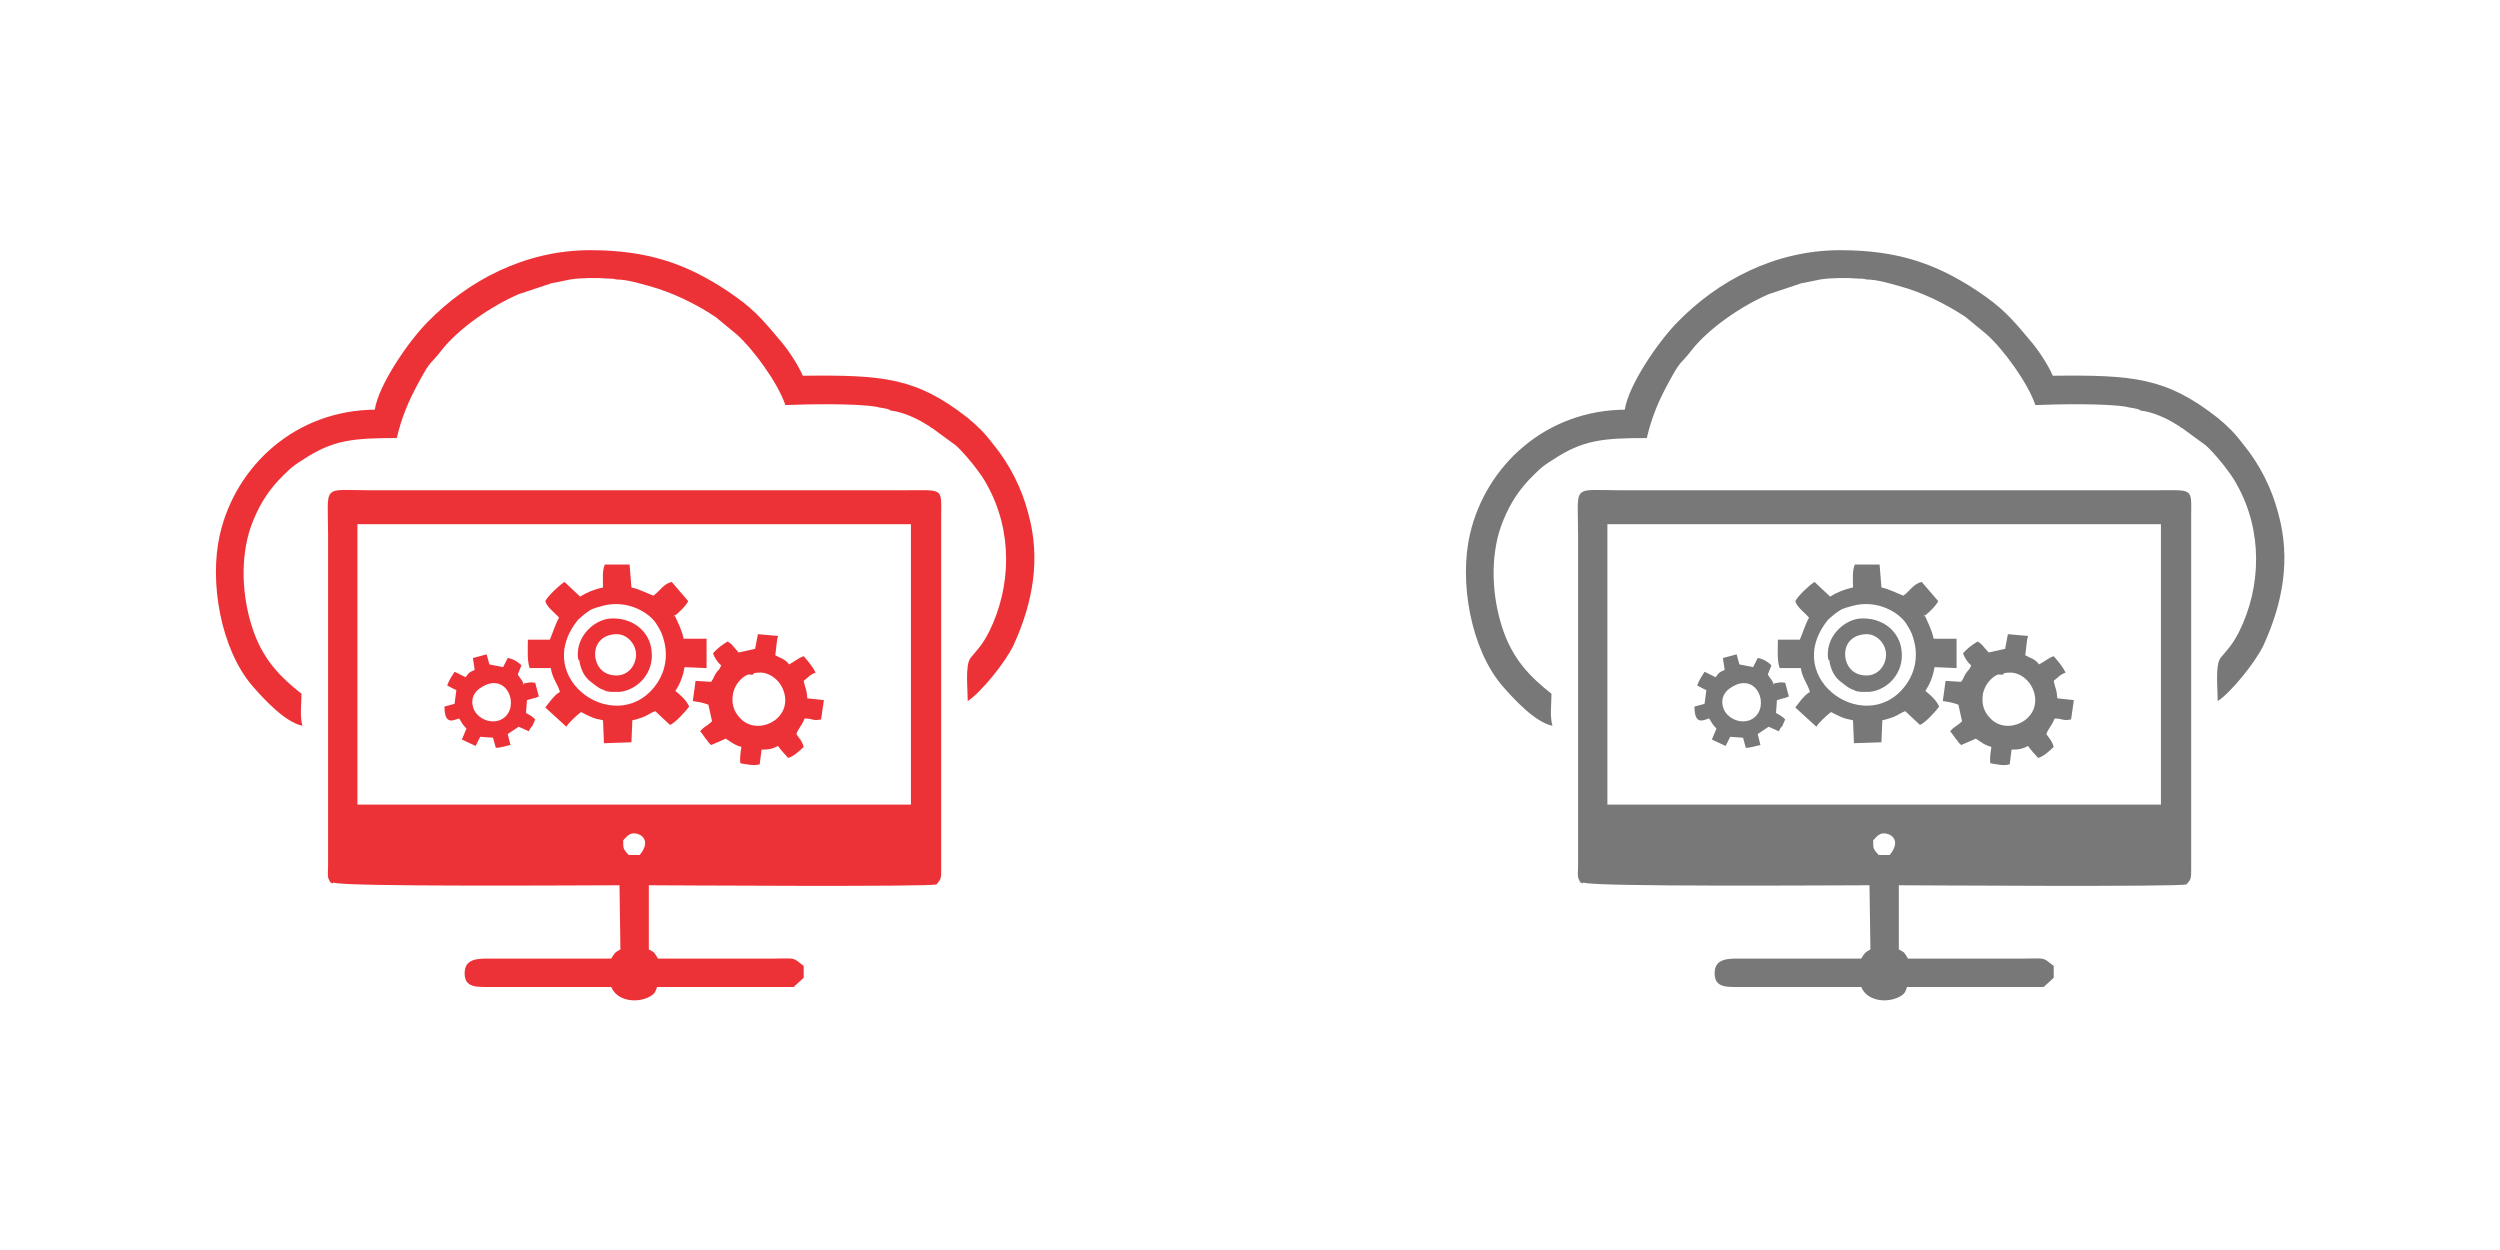 <?xml version="1.0" encoding="UTF-8"?>
<!DOCTYPE svg PUBLIC "-//W3C//DTD SVG 1.1//EN" "http://www.w3.org/Graphics/SVG/1.1/DTD/svg11.dtd">
<!-- Creator: CorelDRAW X6 -->
<svg xmlns="http://www.w3.org/2000/svg" xml:space="preserve" width="8.458in" height="4.229in" version="1.1" style="shape-rendering:geometricPrecision; text-rendering:geometricPrecision; image-rendering:optimizeQuality; fill-rule:evenodd; clip-rule:evenodd"
viewBox="0 0 2728 1364"
 xmlns:xlink="http://www.w3.org/1999/xlink">
 <defs>
  <style type="text/css">
   <![CDATA[
    .fil0 {fill:none;fill-rule:nonzero}
    .fil2 {fill:#ED3237}
    .fil1 {fill:#787878}
   ]]>
  </style>
 </defs>
 <g id="Layer_x0020_1">
  <rect class="fil0" width="1364" height="1364"/>
  <rect class="fil0" x="1364" width="1364" height="1364"/>
  <g id="_500873064">
   <path class="fil1" d="M2044 917c3,-3 4,-5 8,-7 8,-3 25,5 10,23l-12 0c-6,-7 -6,-6 -6,-17zm-290 -345l604 0 0 306 -602 0 -2 0 0 -306zm-26 391c7,5 281,3 312,3l1 70c-6,3 -7,5 -10,10l-130 0c-14,0 -30,-1 -30,16 0,16 13,15 28,15l132 0c6,15 27,18 41,11 6,-3 7,-5 9,-11l149 0 11 -10 0 -13c-13,-10 -8,-8 -33,-8l-126 0c-5,-8 -3,-6 -10,-10l0 -70c14,0 309,2 314,-1 5,-6 5,-6 5,-17l0 -383c0,-34 4,-30 -43,-30 -193,0 -385,0 -578,0 -56,0 -48,-8 -48,49l0 361c0,4 -1,12 1,15 4,7 -1,1 4,4z"/>
   <path class="fil1" d="M1775 447c-89,0 -154,62 -171,136 -12,52 1,125 35,165 13,15 36,40 55,44 -3,-11 -1,-24 -1,-35 -23,-18 -43,-38 -54,-73 -11,-34 -13,-76 -1,-110 7,-19 16,-35 30,-50 10,-10 13,-14 26,-22 33,-22 55,-24 103,-24 5,-22 13,-41 24,-61 14,-26 12,-18 25,-35 19,-24 54,-48 84,-61l36 -12c6,-1 15,-3 20,-4 12,-2 30,-2 42,-1 3,0 5,0 9,1 11,0 24,4 35,7 26,7 52,20 73,34l23 19c18,16 45,53 53,77 24,-1 78,-2 100,2 3,1 6,1 10,2 2,0 3,1 5,2l6 1c13,3 25,9 36,16 0,0 2,2 3,2l26 19c10,9 28,31 34,43 28,50 27,111 2,161 -8,15 -11,17 -20,28 -6,8 -3,34 -3,47 14,-9 41,-42 50,-61 21,-46 30,-94 16,-144 -7,-27 -20,-53 -38,-75 -9,-12 -17,-20 -28,-29 -56,-44 -92,-47 -180,-46 -5,-12 -17,-30 -26,-40 -20,-24 -30,-35 -57,-53 -44,-29 -86,-44 -149,-44 -72,0 -134,34 -177,78 -21,21 -54,69 -58,96z"/>
   <path class="fil1" d="M2022 661c26,-7 51,7 59,21 5,8 6,11 8,19 4,17 0,32 -7,43 -41,64 -141,-2 -87,-68l7 -6c8,-6 9,-6 20,-9zm77 12c4,-3 13,-11 16,-17l-18 -21c-9,2 -13,10 -20,15 -8,-3 -15,-7 -24,-9l-2 -25 -27 0c-3,7 -2,16 -2,25 -9,2 -17,5 -25,10l-17 -16c-5,3 -18,15 -21,21 2,7 11,13 15,18 -4,7 -7,17 -10,24l-24 0c0,10 -1,23 2,31l23 0c2,12 7,16 10,26 -5,3 -6,5 -9,8l-7 9 23 21c3,-5 12,-13 16,-16 10,5 13,7 24,9l1 25 30 -1 1 -24c17,-4 17,-7 25,-10l16 15c6,-2 19,-17 21,-20 -3,-7 -10,-13 -15,-17 5,-8 8,-15 10,-26l24 1 0 -32 -25 0c-2,-10 -7,-19 -10,-26z"/>
   <path class="fil1" d="M2186 736c0,0 -1,-2 6,-2 10,-1 24,7 28,23 7,29 -30,46 -48,27 -8,-8 -10,-17 -8,-28 2,-7 5,-12 11,-17 7,-5 6,-2 11,-3zm27 -42l-22 -2 -3 16 -18 4c-9,-10 -6,-8 -12,-12 -5,3 -11,7 -16,13 2,5 5,10 9,13 -3,7 -2,3 -6,9 -2,3 -2,5 -5,9l-17 -1 -3 22c7,1 12,2 17,4l4 18c-6,6 -8,5 -13,11 2,2 3,4 6,8 2,2 2,3 4,5 0,0 1,1 1,1 0,0 1,1 1,1l16 -7c5,3 9,7 17,9 -1,7 -2,13 -1,18 8,1 14,3 21,1l2 -16c9,0 12,-1 18,-4 1,2 9,11 11,13 5,-1 12,-7 17,-12 -2,-7 -4,-8 -8,-14 2,-6 6,-9 9,-17 9,0 9,3 18,1l3 -21 -18 -2c-1,-12 -2,-9 -4,-19 5,-4 7,-7 13,-9 -4,-8 -8,-12 -13,-18 -6,2 -10,6 -16,9 -4,-6 -10,-7 -15,-10l2 -17z"/>
   <path class="fil1" d="M1895 747c26,-10 37,30 14,39 -12,4 -24,-3 -28,-12 -5,-13 2,-22 14,-27zm41 0c-3,-6 -4,-6 -7,-11l4 -10c-4,-4 -9,-7 -15,-8l-5 10 -15 -3 -3 -11 -15 4 2 13c-7,3 -6,3 -10,8l-12 -6c-3,5 -6,9 -8,15 4,2 7,4 10,5l-2 15 -11 3c0,22 11,14 16,13 3,5 4,7 8,11l-5 12 15 7 5 -10 14 1 3 11c6,0 10,-2 16,-3l-3 -12 12 -8 11 5c1,-2 2,-4 4,-6l3 -7c-4,-4 -5,-4 -10,-7l1 -14c4,-1 3,-1 7,-2 4,-1 1,0 6,-2l-4 -15c-7,-1 -6,0 -14,1z"/>
   <path class="fil1" d="M2037 692c12,0 22,12 21,24 -1,12 -10,22 -23,21 -23,-1 -27,-29 -15,-39 4,-4 11,-6 17,-6zm-41 28c2,13 7,20 14,25 4,3 7,6 13,8 4,2 2,1 8,2 3,0 6,0 9,0 20,-2 38,-21 35,-45 -2,-21 -21,-37 -46,-35 -18,2 -38,21 -34,45z"/>
  </g>
  <g id="_500885832">
   <path class="fil2" d="M680 917c3,-3 4,-5 8,-7 8,-3 25,5 10,23l-12 0c-6,-7 -6,-6 -6,-17zm-290 -345l604 0 0 306 -602 0 -2 0 0 -306zm-26 391c7,5 281,3 312,3l1 70c-6,3 -7,5 -10,10l-130 0c-14,0 -30,-1 -30,16 0,16 13,15 28,15l132 0c6,15 27,18 41,11 6,-3 7,-5 9,-11l149 0 11 -10 0 -13c-13,-10 -8,-8 -33,-8l-126 0c-5,-8 -3,-6 -10,-10l0 -70c14,0 309,2 314,-1 5,-6 5,-6 5,-17l0 -383c0,-34 4,-30 -43,-30 -193,0 -385,0 -578,0 -56,0 -48,-8 -48,49l0 361c0,4 -1,12 1,15 4,7 -1,1 4,4z"/>
   <path class="fil2" d="M411 447c-89,0 -154,62 -171,136 -12,52 1,125 35,165 13,15 36,40 55,44 -3,-11 -1,-24 -1,-35 -23,-18 -43,-38 -54,-73 -11,-34 -13,-76 -1,-110 7,-19 16,-35 30,-50 10,-10 13,-14 26,-22 33,-22 55,-24 103,-24 5,-22 13,-41 24,-61 14,-26 12,-18 25,-35 19,-24 54,-48 84,-61l36 -12c6,-1 15,-3 20,-4 12,-2 30,-2 42,-1 3,0 5,0 9,1 11,0 24,4 35,7 26,7 52,20 73,34l23 19c18,16 45,53 53,77 24,-1 78,-2 100,2 3,1 6,1 10,2 2,0 3,1 5,2l6 1c13,3 25,9 36,16 0,0 2,2 3,2l26 19c10,9 28,31 34,43 28,50 27,111 2,161 -8,15 -11,17 -20,28 -6,8 -3,34 -3,47 14,-9 41,-42 50,-61 21,-46 30,-94 16,-144 -7,-27 -20,-53 -38,-75 -9,-12 -17,-20 -28,-29 -56,-44 -92,-47 -180,-46 -5,-12 -17,-30 -26,-40 -20,-24 -30,-35 -57,-53 -44,-29 -86,-44 -149,-44 -72,0 -134,34 -177,78 -21,21 -54,69 -58,96z"/>
   <path class="fil2" d="M658 661c26,-7 51,7 59,21 5,8 6,11 8,19 4,17 0,32 -7,43 -41,64 -141,-2 -87,-68l7 -6c8,-6 9,-6 20,-9zm77 12c4,-3 13,-11 16,-17l-18 -21c-9,2 -13,10 -20,15 -8,-3 -15,-7 -24,-9l-2 -25 -27 0c-3,7 -2,16 -2,25 -9,2 -17,5 -25,10l-17 -16c-5,3 -18,15 -21,21 2,7 11,13 15,18 -4,7 -7,17 -10,24l-24 0c0,10 -1,23 2,31l23 0c2,12 7,16 10,26 -5,3 -6,5 -9,8l-7 9 23 21c3,-5 12,-13 16,-16 10,5 13,7 24,9l1 25 30 -1 1 -24c17,-4 17,-7 25,-10l16 15c6,-2 19,-17 21,-20 -3,-7 -10,-13 -15,-17 5,-8 8,-15 10,-26l24 1 0 -32 -25 0c-2,-10 -7,-19 -10,-26z"/>
   <path class="fil2" d="M822 736c0,0 -1,-2 6,-2 10,-1 24,7 28,23 7,29 -30,46 -48,27 -8,-8 -10,-17 -8,-28 2,-7 5,-12 11,-17 7,-5 6,-2 11,-3zm27 -42l-22 -2 -3 16 -18 4c-9,-10 -6,-8 -12,-12 -5,3 -11,7 -16,13 2,5 5,10 9,13 -3,7 -2,3 -6,9 -2,3 -2,5 -5,9l-17 -1 -3 22c7,1 12,2 17,4l4 18c-6,6 -8,5 -13,11 2,2 3,4 6,8 2,2 2,3 4,5 0,0 1,1 1,1 0,0 1,1 1,1l16 -7c5,3 9,7 17,9 -1,7 -2,13 -1,18 8,1 14,3 21,1l2 -16c9,0 12,-1 18,-4 1,2 9,11 11,13 5,-1 12,-7 17,-12 -2,-7 -4,-8 -8,-14 2,-6 6,-9 9,-17 9,0 9,3 18,1l3 -21 -18 -2c-1,-12 -2,-9 -4,-19 5,-4 7,-7 13,-9 -4,-8 -8,-12 -13,-18 -6,2 -10,6 -16,9 -4,-6 -10,-7 -15,-10l2 -17z"/>
   <path class="fil2" d="M531 747c26,-10 37,30 14,39 -12,4 -24,-3 -28,-12 -5,-13 2,-22 14,-27zm41 0c-3,-6 -4,-6 -7,-11l4 -10c-4,-4 -9,-7 -15,-8l-5 10 -15 -3 -3 -11 -15 4 2 13c-7,3 -6,3 -10,8l-12 -6c-3,5 -6,9 -8,15 4,2 7,4 10,5l-2 15 -11 3c0,22 11,14 16,13 3,5 4,7 8,11l-5 12 15 7 5 -10 14 1 3 11c6,0 10,-2 16,-3l-3 -12 12 -8 11 5c1,-2 2,-4 4,-6l3 -7c-4,-4 -5,-4 -10,-7l1 -14c4,-1 3,-1 7,-2 4,-1 1,0 6,-2l-4 -15c-7,-1 -6,0 -14,1z"/>
   <path class="fil2" d="M673 692c12,0 22,12 21,24 -1,12 -10,22 -23,21 -23,-1 -27,-29 -15,-39 4,-4 11,-6 17,-6zm-41 28c2,13 7,20 14,25 4,3 7,6 13,8 4,2 2,1 8,2 3,0 6,0 9,0 20,-2 38,-21 35,-45 -2,-21 -21,-37 -46,-35 -18,2 -38,21 -34,45z"/>
  </g>
 </g>
</svg>

